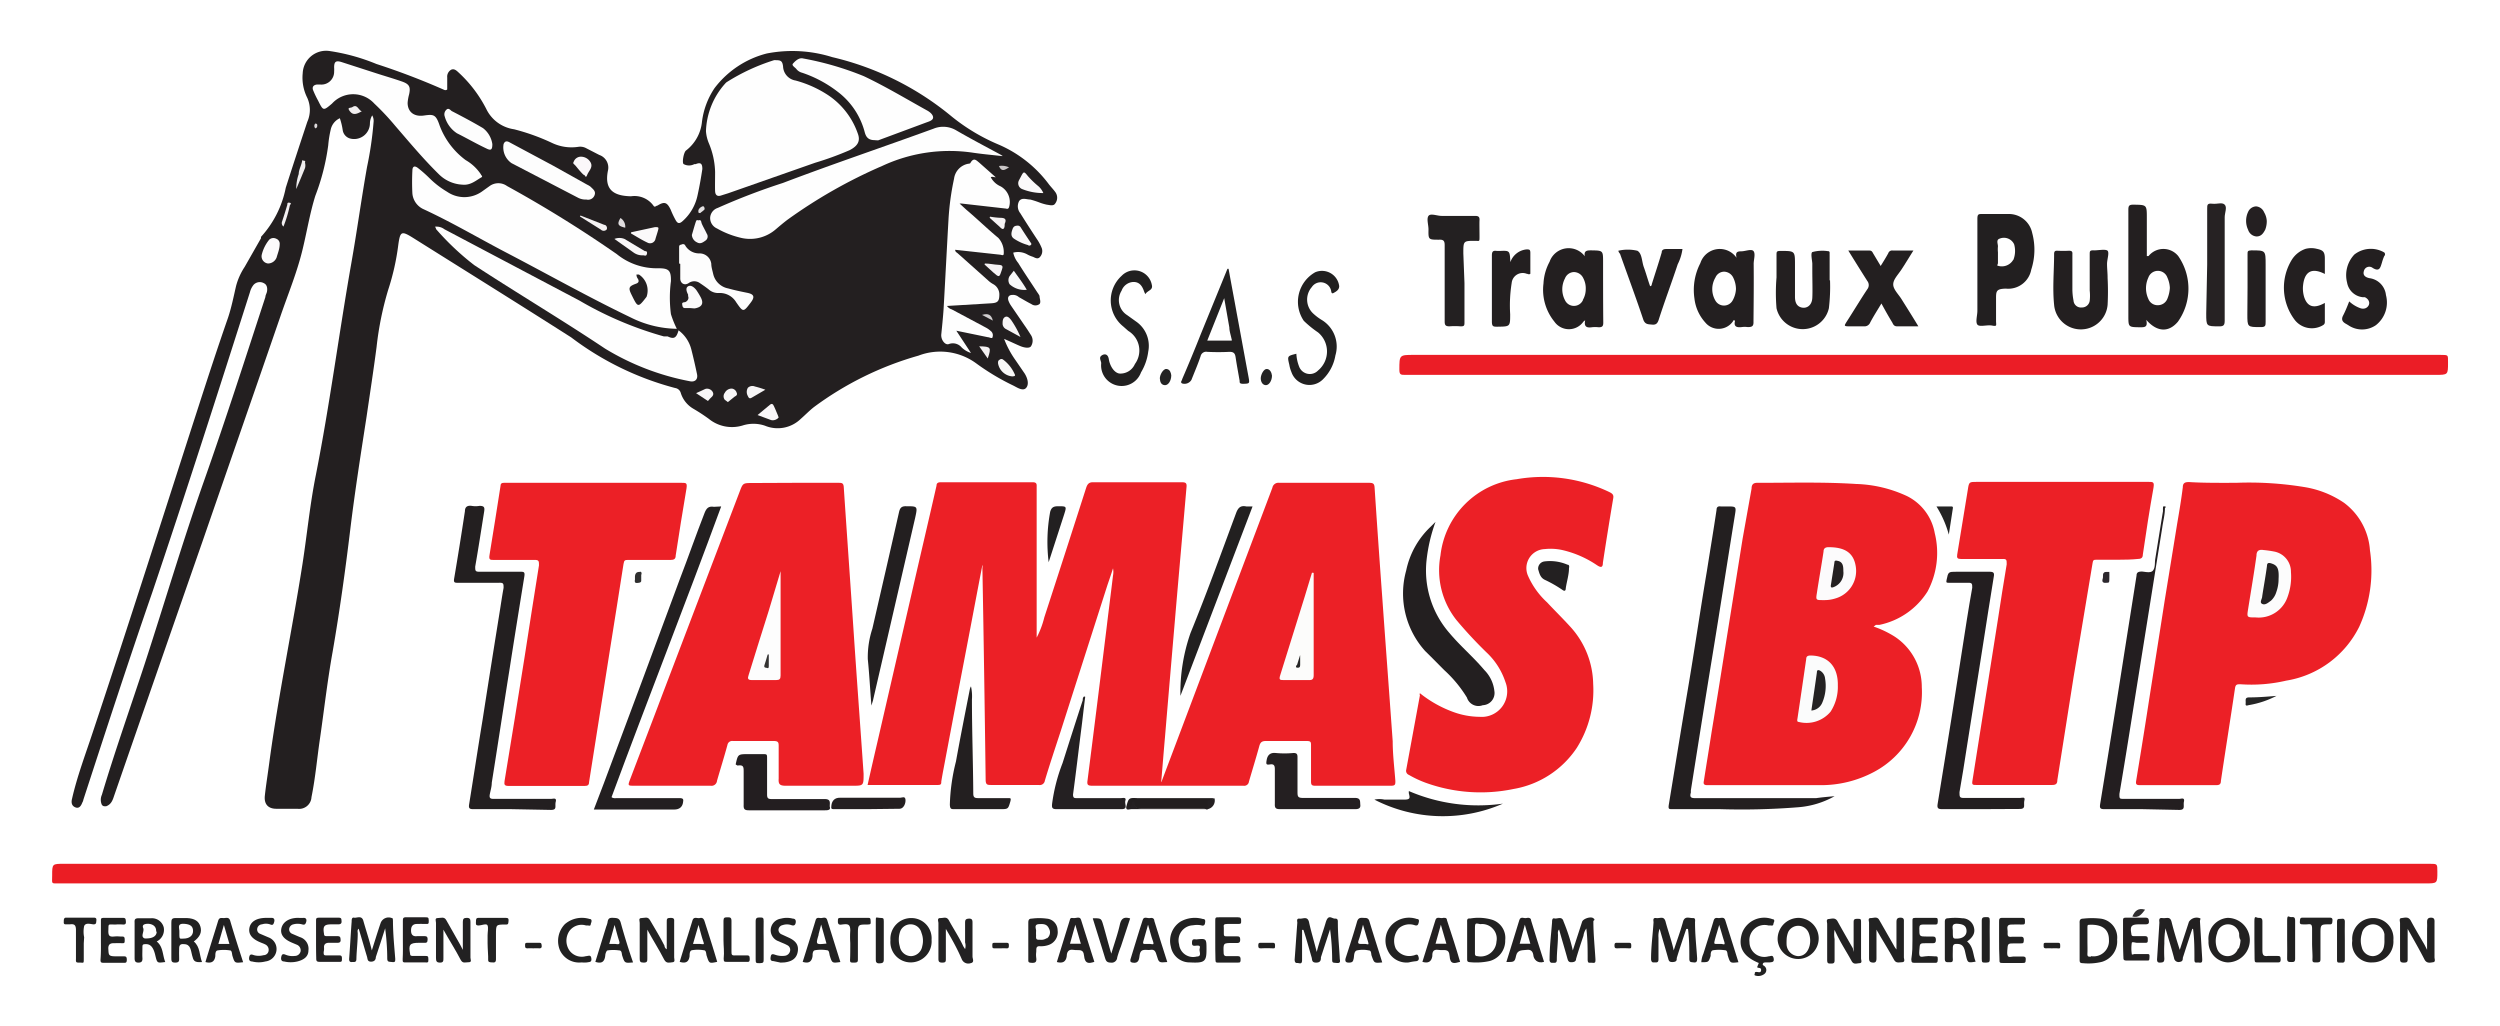 <svg id="Calque_1" data-name="Calque 1" xmlns="http://www.w3.org/2000/svg" viewBox="0 0 131.31 53.91"><defs><style>.cls-1{fill:#fff;}.cls-2{fill:#231f20;}.cls-3{fill:#ec2026;}.cls-4{fill:#eb1d24;}.cls-5{fill:#eb1d26;}.cls-6{fill:#231e20;}.cls-7{fill:#232021;}.cls-8{fill:#262223;}.cls-9{fill:#222020;}.cls-10{fill:#241f21;}.cls-11{fill:#242022;}.cls-12{fill:#212020;}.cls-13{fill:#212121;}.cls-14{fill:#222021;}.cls-15{fill:#222122;}.cls-16{fill:#222121;}.cls-17{fill:#222;}.cls-18{fill:#221e1f;}.cls-19{fill:#202020;}.cls-20{fill:#232323;}.cls-21{fill:#252525;}.cls-22{fill:#2f2f2f;}.cls-23{fill:#2c272d;}.cls-24{fill:#2f2d2e;}.cls-25{fill:#fefefe;}.cls-26{fill:#fdfdfd;}.cls-27{fill:#fcfbfc;}.cls-28{fill:#fbfafa;}.cls-29{fill:#fbf9fa;}.cls-30{fill:#fbf8fa;}.cls-31{fill:#faf9fa;}.cls-32{fill:#f9f7f8;}.cls-33{fill:#faf7f9;}.cls-34{fill:#f9f9f9;}.cls-35{fill:#f8f6f7;}.cls-36{fill:#f8f7f7;}.cls-37{fill:#f6f4f5;}.cls-38{fill:#f6f3f5;}.cls-39{fill:#f5f2f3;}.cls-40{fill:#f6f3f4;}.cls-41{fill:#f0eeef;}.cls-42{fill:#f3f0f2;}.cls-43{fill:#f1eeef;}.cls-44{fill:#e0dddf;}.cls-45{fill:#d2cfd0;}.cls-46{fill:#cac6c7;}.cls-47{fill:#e5e2e3;}.cls-48{fill:#dedadc;}.cls-49{fill:#fcfcfb;}.cls-50{fill:#fbfcfc;}.cls-51{fill:#fcfcfc;}.cls-52{fill:#221f20;}.cls-53{fill:#212021;}.cls-54{fill:#242122;}.cls-55{fill:#262626;}.cls-56{fill:#242223;}.cls-57{fill:#242021;}.cls-58{fill:#343332;}</style></defs><rect class="cls-1" width="131.31" height="53.91"/><path class="cls-2" d="M23.49,4.7c0-.2,0-.41,0-.63a.42.42,0,0,1,.21-.41c.17-.07.29.06.4.16a6.82,6.82,0,0,1,1.44,1.9A1.92,1.92,0,0,0,27,6.79a11.1,11.1,0,0,1,2,.72,2.38,2.38,0,0,0,1.39.2.66.66,0,0,1,.41.08l.68.35a.7.7,0,0,1,.45.83c-.21,1.06.38,1.32,1.21,1.34a1.23,1.23,0,0,1,1.18.49c.07.12.14,0,.21,0,.37-.23.51-.18.7.22a4.74,4.74,0,0,0,.24.51c.12.23.22.24.41.06a2.49,2.49,0,0,0,.76-1.34c.1-.45.18-.91.25-1.37,0-.28-.08-.37-.35-.26l-.07,0a.59.59,0,0,1-.56,0c-.1-.06,0-.64.13-.72a2.17,2.17,0,0,0,.83-1.5,4.06,4.06,0,0,1,.66-1.77,5,5,0,0,1,2.74-1.82A7,7,0,0,1,43.71,3,15.31,15.31,0,0,1,50,6.13a10.18,10.18,0,0,0,2.49,1.48,6.5,6.5,0,0,1,2.61,2.08c.11.14.23.26.33.4a.5.5,0,0,1,0,.59c-.09.16-.29.09-.45.07a2.64,2.64,0,0,1-.4-.12,4.26,4.26,0,0,0-.47-.15c-.19,0-.43-.12-.58.08a.58.58,0,0,0,.06.64c.28.45.57.9.86,1.34a2.42,2.42,0,0,1,.27.5.46.46,0,0,1-.09.45c-.11.14-.25.06-.37,0a1.48,1.48,0,0,1-.29-.12,1,1,0,0,0-.75-.1,1.23,1.23,0,0,0,.26.54c.32.52.65,1,1,1.54a1.22,1.22,0,0,1,.12.19c0,.15.09.32,0,.43a.36.36,0,0,1-.43,0c-.22-.11-.43-.24-.65-.36a.46.46,0,0,0-.34-.12c-.18,0-.28.11-.21.31a1.19,1.19,0,0,0,.13.25l.87,1.27.18.28a.54.54,0,0,1,0,.59c-.09.12-.35.07-.53,0s-.55-.25-.88-.39a5,5,0,0,0,.6,1.12l.48.7c.15.24.24.56.08.75s-.45,0-.66-.11a12.32,12.32,0,0,1-2-1.2,3.2,3.2,0,0,0-3-.38,17,17,0,0,0-5.5,2.71c-.24.19-.45.41-.68.61a1.74,1.74,0,0,1-1.88.36A1.87,1.87,0,0,0,39,22.35,1.93,1.93,0,0,1,37.23,22a9.42,9.42,0,0,0-.81-.53,1.46,1.46,0,0,1-.66-.82.36.36,0,0,0-.3-.27A15.63,15.63,0,0,1,30,17.72c-2.76-1.76-5.54-3.49-8.31-5.23-.61-.38-.67-.34-.77.37a12.6,12.6,0,0,1-.53,2.36,16.61,16.61,0,0,0-.61,3c-.16,1.23-.35,2.46-.53,3.69-.31,2-.61,3.91-.85,5.88-.26,2.16-.56,4.31-.93,6.45-.27,1.5-.44,3-.66,4.53-.15,1-.24,2.07-.45,3.1a.65.65,0,0,1-.74.61c-.37,0-.74,0-1.11,0s-.65-.19-.6-.68.17-1.24.25-1.86c.47-3.46,1.19-6.88,1.73-10.33.24-1.55.39-3.12.7-4.66.73-3.69,1.21-7.41,1.86-11.11.3-1.69.53-3.39.83-5.08a18.17,18.17,0,0,0,.34-2.33.58.58,0,0,0-.07-.37.85.85,0,0,0-.12.43.83.83,0,0,1-1.06.78A.54.54,0,0,1,18,6.83a3.5,3.5,0,0,0-.15-.62.85.85,0,0,0-.48.6,5.6,5.6,0,0,0-.13.82,11.68,11.68,0,0,1-.68,2.66c-.28.9-.43,1.82-.65,2.74-.29,1.24-.78,2.41-1.19,3.61-1.35,3.92-2.71,7.82-4.06,11.73Q8.32,35.08,6,41.78c-.08.24-.15.47-.43.57-.11,0-.16,0-.22-.08a.63.63,0,0,1,0-.52c.69-2.31,1.5-4.59,2.25-6.88,1.05-3.22,2-6.45,3.13-9.65s2.16-6.41,3.21-9.62c0-.09.06-.18.08-.27s.05-.35-.15-.45a.44.44,0,0,0-.55.08,1,1,0,0,0-.19.38C11.45,20.61,9.77,25.87,8,31.11,6.75,34.72,5.57,38.35,4.38,42a.44.44,0,0,1-.06.16c-.06.16-.16.32-.35.25s-.24-.23-.19-.44c.27-1.19.7-2.32,1.08-3.47C6.77,32.77,8.6,27,10.44,21.31c.5-1.55,1-3.08,1.54-4.63.18-.54.29-1.1.42-1.66a3.37,3.37,0,0,1,.45-1l.86-1.51a.25.25,0,0,1,0-.07,5.37,5.37,0,0,0,1.3-2.58c.37-1.16.75-2.31,1.13-3.46a1.54,1.54,0,0,0,0-1.26,2.35,2.35,0,0,1-.24-1.3,1.23,1.23,0,0,1,1.41-1.16,10.44,10.44,0,0,1,2.46.68,37.28,37.28,0,0,1,3.56,1.36A.15.15,0,0,0,23.49,4.7Z"/><path class="cls-3" d="M61,41.08l1.29-3.42L64,33.12l2.83-7.5a.32.32,0,0,1,.36-.26c1.58,0,3.16,0,4.73,0,.22,0,.27.06.28.27q.19,2.86.4,5.73c.18,2.53.37,5.06.55,7.58,0,.7.09,1.39.14,2.08,0,.17,0,.25-.22.25q-2,0-4,0c-.18,0-.21-.06-.21-.23,0-.63,0-1.25,0-1.88,0-.18,0-.24-.24-.24q-1.06,0-2.13,0c-.23,0-.3.09-.35.28-.17.62-.36,1.23-.54,1.85a.25.25,0,0,1-.29.22q-4,0-7.95,0c-.23,0-.27-.06-.24-.27q.51-4,1-8c.11-.93.23-1.85.34-2.77a1,1,0,0,0,0-.38c-.09.29-.19.58-.29.87l-2.46,7.69c-.28.86-.57,1.72-.83,2.59a.27.27,0,0,1-.32.23c-.83,0-1.66,0-2.48,0-.22,0-.31,0-.31-.29q-.07-5.55-.17-11.11a.34.34,0,0,0,0-.16c-.31,1.61-.61,3.21-.92,4.82s-.67,3.5-1,5.25c-.08.44-.17.87-.24,1.31,0,.11,0,.18-.17.18h-3.7c.17-.76.34-1.5.51-2.23l1.77-7.68c.44-1.93.9-3.87,1.34-5.81,0-.15.1-.18.23-.18,1.61,0,3.22,0,4.82,0,.24,0,.21.13.21.27,0,1.74,0,3.48,0,5.21,0,.89,0,1.78,0,2.68a4.7,4.7,0,0,0,.4-1.06q1.11-3.41,2.2-6.81c.07-.21.16-.3.39-.29q2.33,0,4.65,0c.21,0,.25.07.23.26-.2,2.33-.41,4.65-.61,7-.17,2-.35,4.08-.52,6.12-.07.79-.13,1.57-.2,2.36Z"/><path class="cls-3" d="M98.41,32.91a5.16,5.16,0,0,1,1.11.53,3.16,3.16,0,0,1,1.42,2.65,4.73,4.73,0,0,1-2.52,4.46,5.92,5.92,0,0,1-2.83.69c-2,0-4,0-5.92,0-.24,0-.19-.14-.17-.26.13-.84.27-1.68.4-2.53.27-1.63.53-3.27.79-4.91l.84-5.25L92,25.66c0-.21.09-.31.33-.3,1.72,0,3.44-.05,5.16.06a6.82,6.82,0,0,1,2.66.63A2.7,2.7,0,0,1,101.62,28a4.31,4.31,0,0,1-.38,3.07,3.93,3.93,0,0,1-2.52,1.75l-.19,0Z"/><path class="cls-4" d="M65.36,46.4H3.14c-.48,0-.4.05-.4-.41,0-.62,0-.62.62-.62H127.62c.4,0,.4,0,.4.41,0,.62,0,.62-.63.62Z"/><path class="cls-3" d="M41.66,25.36c.79,0,1.58,0,2.37,0,.19,0,.28,0,.29.26.17,2.54.35,5.07.52,7.61s.35,4.94.52,7.41c0,.63,0,.63-.59.63-1.17,0-2.34,0-3.51,0-.31,0-.38-.09-.36-.37,0-.56,0-1.12,0-1.68,0-.21,0-.3-.27-.3-.71,0-1.43,0-2.14,0a.25.25,0,0,0-.28.2c-.17.63-.37,1.26-.55,1.89a.29.29,0,0,1-.34.26h-4c-.34,0-.35,0-.23-.32.58-1.53,1.17-3.06,1.75-4.6l4-10.5c.18-.47.17-.48.67-.48Z"/><path class="cls-3" d="M117.44,25.36a17.86,17.86,0,0,1,3.58.22,5.18,5.18,0,0,1,2.1.83,3.4,3.4,0,0,1,1.36,2.5,7.14,7.14,0,0,1-.56,4,5.21,5.21,0,0,1-3.84,2.84,8.07,8.07,0,0,1-2.4.19c-.18,0-.26,0-.29.22-.24,1.62-.5,3.24-.74,4.86,0,.18-.09.22-.25.22-1.34,0-2.68,0-4,0-.19,0-.23-.05-.2-.23.19-1.16.38-2.32.56-3.48.31-2,.63-4,.94-6,.22-1.35.44-2.7.65-4,.11-.65.22-1.29.3-1.94,0-.24.14-.27.33-.27C115.79,25.37,116.62,25.36,117.44,25.36Z"/><path class="cls-3" d="M74.58,36.41a6.17,6.17,0,0,0,1.79,1,4.11,4.11,0,0,0,1.34.24,1.34,1.34,0,0,0,1.36-1.83,3.72,3.72,0,0,0-1-1.56,22.76,22.76,0,0,1-1.57-1.69,4.22,4.22,0,0,1-.84-3.4,4.53,4.53,0,0,1,4-4,8.05,8.05,0,0,1,4.88.68c.16.08.23.15.19.34-.19,1.13-.37,2.25-.54,3.37,0,.29-.14.24-.32.12a5.39,5.39,0,0,0-1.73-.77,2.84,2.84,0,0,0-1-.07,1,1,0,0,0-.88,1.41,4.18,4.18,0,0,0,1,1.39c.4.43.82.84,1.22,1.28a4.56,4.56,0,0,1,1.2,3,5.68,5.68,0,0,1-.86,3.36,5,5,0,0,1-3.32,2.16,8.49,8.49,0,0,1-4.6-.32A5.54,5.54,0,0,1,74,40.7a.23.23,0,0,1-.14-.27l.72-3.91S74.55,36.47,74.58,36.41Z"/><path class="cls-3" d="M31.22,25.36c1.53,0,3.06,0,4.59,0,.22,0,.29,0,.25.28q-.3,1.77-.57,3.54c0,.18-.09.23-.27.23H33c-.16,0-.22,0-.25.21-.23,1.52-.48,3-.72,4.55q-.55,3.45-1.09,6.91c0,.16-.08.2-.23.2q-2,0-4,0c-.2,0-.24-.06-.21-.25q.54-3.27,1.06-6.56c.25-1.59.49-3.19.75-4.78,0-.21,0-.29-.24-.28H25.94c-.19,0-.27,0-.23-.25.2-1.21.39-2.43.58-3.64,0-.19.16-.16.28-.16h4.65Z"/><path class="cls-3" d="M111.23,29.4c-.37,0-.74,0-1.11,0-.13,0-.19,0-.21.18l-1,6c-.28,1.8-.57,3.6-.85,5.39,0,.19-.07.26-.27.26-1.34,0-2.68,0-4,0-.16,0-.23,0-.19-.22.45-2.83.89-5.65,1.34-8.48.15-1,.3-1.93.46-2.89,0-.24,0-.29-.24-.28H103c-.18,0-.23-.05-.2-.23.19-1.14.37-2.28.56-3.42.06-.4.07-.4.48-.4,3,0,6,0,9,0,.25,0,.32,0,.27.31-.21,1.17-.39,2.34-.56,3.51,0,.18-.1.23-.28.23C112,29.39,111.6,29.4,111.23,29.4Z"/><path class="cls-5" d="M101,19.69H73.8c-.21,0-.3,0-.3-.27,0-.78,0-.78.77-.78h53.89c.48,0,.41,0,.42.41,0,.64,0,.64-.66.64Z"/><path class="cls-2" d="M96.36,41.82a4.62,4.62,0,0,1-1.91.58,37.36,37.36,0,0,1-4.1.1H87.84c-.18,0-.22,0-.19-.22.33-2,.65-4,1-6.06s.65-4.14,1-6.21c.17-1.08.35-2.15.51-3.23,0-.15.08-.2.22-.18h.32c.5,0,.5,0,.42.48-.4,2.48-.79,5-1.19,7.44s-.75,4.67-1.12,7c0,0,0,.07,0,.11-.07.24,0,.3.26.29,2.11,0,4.22,0,6.33,0C95.68,41.88,96,41.85,96.36,41.82Z"/><path class="cls-2" d="M26.85,42.5c-.67,0-1.33,0-2,0-.2,0-.24-.06-.21-.25.24-1.49.47-3,.71-4.46.29-1.87.59-3.75.89-5.62.07-.43.13-.86.21-1.29,0-.22,0-.28-.24-.27H24.05c-.15,0-.23,0-.2-.2.2-1.18.39-2.37.57-3.56,0-.22.12-.31.35-.28a1.19,1.19,0,0,0,.42,0c.26,0,.27.1.24.3-.16,1-.3,1.92-.47,2.89,0,.21,0,.27.21.27.72,0,1.43,0,2.14,0,.2,0,.27,0,.23.25-.26,1.61-.52,3.22-.77,4.83-.32,2-.62,4-.94,6,0,.2-.06.39-.1.59s0,.27.22.26c1,0,2,0,3,0,.1,0,.3-.08.24.15s.09.43-.25.43Z"/><path class="cls-6" d="M104,42.5c-.66,0-1.33,0-2,0-.21,0-.26-.06-.23-.26.25-1.49.48-3,.72-4.46.27-1.75.55-3.5.82-5.25.09-.56.18-1.11.28-1.66,0-.2,0-.27-.23-.26h-1c-.11,0-.15,0-.12-.14.09-.44.09-.44.54-.44s1.14,0,1.71,0c.23,0,.27.06.23.27-.2,1.24-.4,2.49-.59,3.73-.28,1.75-.55,3.5-.83,5.25-.12.78-.24,1.55-.38,2.33,0,.24,0,.31.25.3,1,0,2,0,2.94,0,.09,0,.28-.08.22.13s.1.45-.23.45Z"/><path class="cls-6" d="M112.53,42.5c-.66,0-1.32,0-2,0-.24,0-.25-.07-.22-.28q.6-3.67,1.18-7.36c.24-1.54.49-3.09.73-4.63,0-.16.09-.2.24-.21s.49.11.62-.05.09-.4.12-.6c.14-.85.27-1.69.41-2.53a1,1,0,0,1,0-.17c0-.05,0-.09.1-.07s0,.06,0,.11c0,.32-.09.64-.14,1-.42,2.61-.83,5.21-1.25,7.81-.33,2.06-.65,4.12-1,6.18,0,.25,0,.26.23.26q1.45,0,2.91,0c.1,0,.3-.09.25.14s.1.45-.27.44Z"/><path class="cls-2" d="M75.4,27.41a8.52,8.52,0,0,0-.47,2,5,5,0,0,0,1.21,3.85c.57.68,1.25,1.25,1.82,1.93a1.84,1.84,0,0,1,.53,1.1.64.64,0,0,1-.61.75.63.63,0,0,1-.83-.4,6.57,6.57,0,0,0-1.19-1.44c-.33-.33-.65-.66-1-1a4.51,4.51,0,0,1-1-4.24,4.38,4.38,0,0,1,1.29-2.3Z"/><path class="cls-2" d="M37.88,26.6C36,31.72,34,36.79,32.12,41.87c.1.08.21.05.31.05h3.25c.22,0,.23.06.19.26s-.18.34-.46.34c-1.39,0-2.79,0-4.22,0l.52-1.36c1.34-3.58,2.68-7.17,4-10.75.44-1.14.84-2.3,1.29-3.45.1-.26.21-.39.5-.34Z"/><path class="cls-2" d="M100.76,17.14c-.41,0-.77,0-1.12,0-.16,0-.2-.1-.25-.2-.19-.31-.37-.63-.57-1-.21.35-.41.66-.59,1a.32.32,0,0,1-.33.2c-.27,0-.53,0-.8,0s-.22-.05-.12-.22c.37-.57.72-1.16,1.1-1.73a.35.35,0,0,0,0-.43c-.33-.52-.63-1-1-1.6h1.11c.11,0,.15.06.19.14l.4.67c.15-.24.28-.45.4-.67a.21.21,0,0,1,.24-.14h1.08c-.23.36-.43.7-.63,1s-.43.52-.43.78.28.52.44.78C100.18,16.2,100.46,16.64,100.76,17.14Z"/><path class="cls-7" d="M76.92,14.87c0,.68,0,1.36,0,2.05,0,.17,0,.23-.22.22a3.62,3.62,0,0,0-.57,0c-.21,0-.25-.07-.25-.26,0-1.34,0-2.68,0-4,0-.24-.07-.3-.3-.29-.55,0-.56,0-.55-.54,0-.24-.11-.56,0-.71s.45,0,.69,0h1.76c.17,0,.24.05.23.22s0,.57,0,.86,0,.23-.22.23c-.63,0-.63,0-.63.66Z"/><path class="cls-2" d="M110.7,14.61a13.47,13.47,0,0,1,0,1.4,1.41,1.41,0,0,1-2.81,0c-.09-.89,0-1.78,0-2.67,0-.15.06-.18.19-.17a5.81,5.81,0,0,0,.59,0c.17,0,.19.06.18.2v1.88a3.31,3.31,0,0,0,.06.54.39.39,0,0,0,.43.36.41.41,0,0,0,.42-.35,2.47,2.47,0,0,0,0-.54V13.36c0-.15,0-.22.2-.21s.56-.07.71,0,0,.46,0,.71S110.7,14.32,110.7,14.61Z"/><path class="cls-2" d="M96.12,14.71a9.53,9.53,0,0,1-.06,1.48,1.41,1.41,0,0,1-2.75,0,9.75,9.75,0,0,1,0-1.62c0-.39,0-.78,0-1.17,0-.18,0-.22.22-.22.75,0,.75,0,.75.73,0,.56,0,1.12,0,1.68,0,.24.06.49.34.56s.55-.11.57-.5,0-.95,0-1.43c0-.12,0-.24,0-.37s-.1-.55,0-.61a2,2,0,0,1,.81-.05c.14,0,.09.11.1.19v1.36Z"/><path class="cls-2" d="M45.77,37.06c-.07-.87-.11-1.66-.19-2.44a4.82,4.82,0,0,1,.24-1.6c.46-2,.94-4.08,1.4-6.12.05-.22.13-.32.38-.31.6,0,.6,0,.47.6L45.85,36.8Z"/><path class="cls-2" d="M85,13.17h0a2.19,2.19,0,0,1,1,0c.25.14.23.56.34.86s.22.7.33,1c.09,0,.08-.08.1-.14.17-.54.35-1.08.51-1.63,0-.13.09-.18.23-.18.29,0,.57,0,.86,0a2.49,2.49,0,0,1-.25.8c-.33,1-.69,1.95-1,2.92-.06.18-.14.27-.34.25s-.36,0-.46-.24c-.39-1.17-.82-2.32-1.23-3.48A.36.36,0,0,1,85,13.17Z"/><path class="cls-2" d="M123.39,15.83a1.68,1.68,0,0,0,.59.36c.18.06.35,0,.43-.15s0-.34-.2-.43l-.11,0a.93.93,0,0,1-.82-.76,1.58,1.58,0,0,1,.38-1.48,1.4,1.4,0,0,1,1.57-.11.13.13,0,0,1,0,.19,2.3,2.3,0,0,0-.12.34c-.08.25-.12.51-.49.28a.29.29,0,0,0-.46.17c-.07.23.1.33.29.37a1,1,0,0,1,.87.89,1.51,1.51,0,0,1-.53,1.58,1.28,1.28,0,0,1-1.45,0l-.1-.06c-.19-.1-.29-.22-.17-.45S123.29,16.09,123.39,15.83Z"/><path class="cls-8" d="M115.93,13.9c0-1,0-2,0-2.93,0-.21,0-.3.27-.27s.51-.09.65.05,0,.43,0,.66c0,1.81,0,3.62,0,5.43,0,.23-.05.31-.3.3-.67,0-.67,0-.67-.68Z"/><path class="cls-9" d="M65.79,26.6,62,36.55a9.51,9.51,0,0,1,.53-3.3c.85-2.08,1.61-4.19,2.39-6.29.11-.3.24-.42.54-.36Z"/><path class="cls-2" d="M122.11,14.39c-.7-.36-1.09-.12-1.15.67a1.57,1.57,0,0,0,.06.53c.17.53.52.64,1.09.32v1c0,.13-.08.16-.17.21a1.14,1.14,0,0,1-1.39-.29,2.8,2.8,0,0,1-.16-3.21,1.38,1.38,0,0,1,.71-.55,1.19,1.19,0,0,1,.59,0c.34.07.42.17.42.52Z"/><path class="cls-2" d="M51,36.05a2.41,2.41,0,0,1,.05.69c0,1.64.06,3.28.07,4.93,0,.2.06.25.25.25.53,0,1,0,1.57,0,.15,0,.17,0,.13.17-.12.41-.11.41-.55.41H50.14c-.18,0-.24,0-.25-.24A10.19,10.19,0,0,1,50.21,40c.23-1.27.48-2.53.73-3.8A.54.54,0,0,1,51,36.05Z"/><path class="cls-6" d="M38.64,40.15s0,0,0,0c.12-.54.12-.54.67-.54.25,0,.5,0,.74,0s.24,0,.24.24c0,.63,0,1.25,0,1.88,0,.19.05.24.24.24.93,0,1.86,0,2.79,0,.38,0,.23.27.27.43s-.15.16-.26.16c-1.32,0-2.64,0-4,0-.23,0-.28-.07-.27-.29,0-.58,0-1.16,0-1.73,0-.25,0-.38-.32-.33A.57.57,0,0,1,38.64,40.15Z"/><path class="cls-10" d="M69.23,42.5c-.66,0-1.33,0-2,0-.23,0-.28-.07-.27-.28,0-.6,0-1.21,0-1.82,0-.19-.05-.28-.25-.25s-.22,0-.18-.23.16-.4.47-.37a4.92,4.92,0,0,0,.94,0c.17,0,.21.06.21.22,0,.6,0,1.2,0,1.79,0,.27,0,.36.33.35.89,0,1.78,0,2.68,0,.32,0,.27.18.29.37s-.12.22-.27.22Z"/><path class="cls-11" d="M57,36.6c-.08.6-.14,1.2-.22,1.8-.14,1.11-.27,2.22-.42,3.33,0,.2.08.19.21.19.77,0,1.54,0,2.31,0,.09,0,.29-.06.23.13s.17.46-.22.45c-1.13,0-2.27,0-3.4,0-.23,0-.25-.08-.23-.28a9.22,9.22,0,0,1,.55-2.14c.35-1.1.7-2.2,1.06-3.3,0-.07,0-.14.07-.2Z"/><path class="cls-12" d="M60.16,15.45a.85.85,0,0,1-.07-.15c-.09-.26-.23-.49-.55-.49a.69.69,0,0,0-.63.46.93.93,0,0,0,.29,1.28l.46.33a1.55,1.55,0,0,1,.65,1.59,2.78,2.78,0,0,1-.38,1.09,1.08,1.08,0,0,1-2.09-.48c0-.12-.13-.28,0-.39s.35-.14.4.18.26.7.55.75a.83.83,0,0,0,.82-.5,1.2,1.2,0,0,0-.35-1.74L59,17.15a1.75,1.75,0,0,1-.09-2.66.93.93,0,0,1,1.59.48C60.57,15.25,60.27,15.25,60.16,15.45Z"/><path class="cls-12" d="M68.09,18.58a2.1,2.1,0,0,0,.14.66.6.6,0,0,0,1,.22,1.3,1.3,0,0,0,0-2,5.41,5.41,0,0,1-.75-.61,1.78,1.78,0,0,1,.6-2.55.91.91,0,0,1,1.26.73c0,.2-.17.29-.3.36s-.11-.11-.14-.18a.56.56,0,0,0-1-.13A1,1,0,0,0,69,16.49a2.67,2.67,0,0,0,.43.32,1.63,1.63,0,0,1,.71,1.86,2.29,2.29,0,0,1-.64,1.24,1,1,0,0,1-1.67-.37,1.66,1.66,0,0,1-.11-.38C67.61,18.7,67.61,18.7,68.09,18.58Z"/><path class="cls-2" d="M79.33,13.77a1,1,0,0,1,.85-.67c.14,0,.2,0,.2.18,0,.37,0,.74,0,1.1-.08.06-.13,0-.19,0a.58.58,0,0,0-.79.48,7.49,7.49,0,0,0-.08,1.64c0,.66,0,.65-.67.66-.21,0-.29,0-.29-.27,0-1.16,0-2.32,0-3.47,0-.21.06-.27.26-.24h.17C79.3,13.16,79.3,13.16,79.33,13.77Z"/><path class="cls-9" d="M78.94,42.21A7.87,7.87,0,0,1,72.19,42a1.21,1.21,0,0,1,.53,0c.33,0,.66,0,1,0s.35-.06.28-.32a.45.45,0,0,1,0-.13A9.21,9.21,0,0,0,78.94,42.21Z"/><path class="cls-2" d="M118.05,15.1c0-.58,0-1.16,0-1.74,0-.16,0-.2.2-.21.75,0,.75,0,.75.74,0,1,0,2,0,3,0,.21,0,.3-.28.29-.68,0-.68,0-.68-.68Z"/><path class="cls-13" d="M82.61,49.92l.49-1.51c.06-.16.46-.29.59-.18s0,.1,0,.16c0,.66.07,1.32.11,2,0,.14,0,.2-.16.18s-.24.06-.25-.16c0-.54,0-1.08-.07-1.64a.82.82,0,0,0-.15.38c-.14.41-.27.81-.39,1.22,0,.13-.11.17-.25.17s-.17-.08-.2-.18c-.14-.51-.29-1-.44-1.54-.1.1-.05.23-.06.34,0,.41-.06.83-.06,1.25,0,.21-.13.15-.24.16s-.15-.09-.14-.19c0-.64.08-1.29.13-1.93,0-.09,0-.25.13-.21s.39-.14.47.15C82.32,48.88,82.49,49.38,82.61,49.92Z"/><path class="cls-13" d="M88.57,48.79c-.17.51-.34,1-.5,1.53,0,.11,0,.2-.21.21s-.21-.09-.25-.22c-.14-.5-.29-1-.44-1.53a1.13,1.13,0,0,0-.06.47c0,.38,0,.76,0,1.14,0,.21-.14.15-.25.16s-.14-.09-.14-.19c0-.64.09-1.27.13-1.91,0-.09-.06-.26.14-.23s.4-.13.49.18c.13.5.32,1,.43,1.52.17-.52.35-1,.49-1.51.09-.32.33-.18.51-.19s.11.17.12.26c0,.61.07,1.23.11,1.84,0,.13,0,.25-.17.23s-.24,0-.24-.2c0-.52,0-1-.07-1.56Z"/><path class="cls-14" d="M115.15,48.78c-.17.51-.33,1-.5,1.53,0,.08,0,.19-.15.21a.24.24,0,0,1-.31-.2c-.13-.51-.29-1-.45-1.56a4.47,4.47,0,0,0-.06.79,7.14,7.14,0,0,0,0,.8c0,.2-.08.2-.23.21s-.16-.1-.15-.22l.12-1.87c0-.11-.06-.28.16-.25s.4-.11.48.2c.12.49.28,1,.43,1.47l.48-1.47a.48.48,0,0,1,.58-.19c.06,0,0,.1,0,.15l.12,2c0,.13,0,.2-.16.18s-.25.06-.25-.16c0-.53,0-1.07-.07-1.6Z"/><path class="cls-13" d="M69.16,50c.15-.58.33-1.06.47-1.54s.32-.2.5-.21.13.17.14.27c0,.6.07,1.21.1,1.82,0,.1.08.26-.15.24s-.25,0-.25-.21a11.93,11.93,0,0,0-.11-1.56l-.48,1.47c0,.12,0,.28-.25.28s-.2-.16-.24-.28c-.14-.48-.28-1-.43-1.44h-.07c0,.27,0,.55,0,.82s0,.51,0,.77-.16.14-.26.15-.13-.08-.13-.18c.05-.64.09-1.28.14-1.93,0-.08-.06-.24.12-.22s.4-.14.49.16C68.85,48.88,69,49.37,69.16,50Z"/><path class="cls-13" d="M19.53,49.92c.16-.5.31-1,.47-1.46a.45.45,0,0,1,.58-.24c.07,0,.05.09.06.14,0,.68.07,1.35.12,2,0,.14,0,.19-.17.17s-.24,0-.25-.17a12.41,12.41,0,0,0-.11-1.6c-.16.5-.32,1-.49,1.51,0,.12-.06.24-.25.24s-.18-.13-.21-.25c-.15-.49-.29-1-.44-1.48-.09.07-.05.17-.05.25,0,.44-.06.89-.07,1.33,0,.21-.12.16-.24.17s-.15-.07-.14-.19c.05-.64.08-1.28.13-1.93,0-.09,0-.24.13-.21s.39-.14.48.15C19.23,48.88,19.4,49.38,19.53,49.92Z"/><path class="cls-15" d="M49.68,48.79v1.56c0,.15,0,.21-.19.21s-.2-.08-.2-.22c0-.62,0-1.24,0-1.85,0-.1-.09-.27.1-.27s.33-.09.45.12c.25.46.54.89.76,1.37l.09.14a.62.62,0,0,0,0-.35c0-.35,0-.7,0-1,0-.15,0-.24.2-.25s.19.12.19.26c0,.57,0,1.15,0,1.73,0,.12.12.31-.1.35a.37.37,0,0,1-.46-.2C50.28,49.83,50,49.33,49.68,48.79Z"/><path class="cls-16" d="M126.46,48.79c0,.55,0,1.05,0,1.55,0,.16,0,.22-.2.22s-.2-.08-.2-.23c0-.61,0-1.23,0-1.85,0-.09-.07-.25.08-.26s.35-.1.48.13c.23.43.48.85.73,1.28l.13.26V48.76a2.81,2.81,0,0,0,0-.29c0-.14,0-.27.21-.27s.18.16.18.29c0,.6,0,1.19,0,1.79,0,.09.07.24-.07.26s-.33.08-.45-.13C127.08,49.88,126.78,49.36,126.46,48.79Z"/><path class="cls-17" d="M34,48.83c0,.51,0,1,0,1.51,0,.14,0,.22-.19.22s-.21-.06-.21-.22c0-.62,0-1.25,0-1.87,0-.09-.08-.25.09-.25s.33-.1.45.11c.26.45.53.88.76,1.34,0,.07.05.16.12.19,0-.47,0-1,0-1.43,0-.17,0-.22.21-.22s.18.1.18.23v1.85c0,.08.07.24-.08.25s-.32.09-.44-.13C34.62,49.88,34.29,49.37,34,48.83Z"/><path class="cls-15" d="M97.36,50c0-.54,0-1,0-1.52,0-.15,0-.22.19-.22s.2,0,.2.21c0,.62,0,1.25,0,1.87,0,.09.08.24-.08.25s-.31.09-.42-.12c-.29-.53-.61-1-.89-1.63a1.34,1.34,0,0,0,0,.48v1.08c0,.13,0,.21-.17.21s-.22,0-.22-.2c0-.63,0-1.25,0-1.88,0-.09-.07-.25.08-.26s.35-.1.47.13c.26.47.53.94.8,1.41A1.6,1.6,0,0,0,97.36,50Z"/><path class="cls-15" d="M24.31,49.89c0-.49,0-1,0-1.47,0-.16.05-.21.21-.21s.19.07.19.21c0,.63,0,1.26,0,1.88,0,.09.09.24-.09.24s-.31.08-.42-.12c-.28-.54-.61-1.05-.91-1.59v1.5c0,.14,0,.23-.18.23s-.21-.08-.21-.24c0-.62,0-1.23,0-1.85,0-.09-.08-.25.09-.25s.34-.09.45.11l.73,1.29Z"/><path class="cls-17" d="M98.56,48.83c0,.49,0,1,0,1.48,0,.12,0,.26-.18.25s-.21-.09-.21-.24c0-.62,0-1.23,0-1.85,0-.09-.08-.25.09-.25s.34-.1.45.11l.75,1.31a1.14,1.14,0,0,0,.15.23c0-.47,0-.93,0-1.4,0-.15,0-.27.21-.27s.18.13.18.26c0,.6,0,1.21,0,1.82,0,.09.09.25-.1.26s-.32.06-.43-.15C99.18,49.86,98.86,49.36,98.56,48.83Z"/><path class="cls-10" d="M45.54,42.5h-1.7c-.17,0-.2,0-.17-.21s.15-.4.47-.39c1,0,2.1,0,3.15,0,.09,0,.25-.1.27.1s-.1.48-.31.48Z"/><path class="cls-13" d="M63.37,49.89c0,.62-.11.7-.87.66a1,1,0,0,1-1-.82A1.2,1.2,0,0,1,62,48.41a1.52,1.52,0,0,1,1.18-.14c.15,0,.13.12.11.23s-.1.14-.2.1a1.24,1.24,0,0,0-.43,0,.79.79,0,0,0-.73,1,.74.74,0,0,0,.93.64c.29,0,.11-.27.15-.41s0-.18-.18-.16-.23,0-.22-.19.13-.14.23-.14C63.37,49.29,63.37,49.29,63.37,49.89Z"/><path class="cls-18" d="M59.15,42.4c.13-.49.13-.5.58-.48,1.23,0,2.45,0,3.67,0h.31c0,.19-.23.29-.25.49s-.13.06-.2.06H59.87a.28.28,0,0,1-.31-.2C59.45,42.39,59.34,42.56,59.15,42.4Z"/><path class="cls-13" d="M92.29,50.8l.09-.22c-.83-.34-1.11-.84-.88-1.57a1.24,1.24,0,0,1,1.6-.73c.1,0,.11.09.07.17s0,.19-.15.16l-.13,0a.8.8,0,0,0-1,.87.78.78,0,0,0,1,.75c.12,0,.23-.1.27.11s-.1.19-.21.21l-.2,0c-.06,0-.14,0-.16.08s.06.08.09.12a.26.26,0,0,1,0,.4.52.52,0,0,1-.51.08.07.07,0,0,1,0-.09c0-.06,0-.09.09-.09s.23.07.24-.09S92.36,50.87,92.29,50.8Z"/><path class="cls-7" d="M111.51,49.38c0-.33,0-.66,0-1,0-.14,0-.18.17-.18h1c.16,0,.18.06.19.2s-.09.15-.2.15-.21,0-.31,0c-.42,0-.49.1-.41.51,0,.11.08.11.16.11h.54c.16,0,.16.07.16.19s0,.17-.16.16h-.4c-.1,0-.26-.07-.28,0a2,2,0,0,0,0,.59c0,.06.1,0,.15,0h.63c.13,0,.16,0,.15.16s0,.19-.14.18h-1.08c-.14,0-.15-.06-.15-.17C111.52,50.05,111.51,49.72,111.51,49.38Z"/><path class="cls-14" d="M16.6,49.38c0-.33,0-.66,0-1,0-.14,0-.18.18-.18h1c.17,0,.15.08.16.19s-.05.16-.17.16-.22,0-.34,0c-.41,0-.48.09-.41.51,0,.11.08.11.16.11h.54c.16,0,.16.07.17.19s-.05.16-.17.16-.3,0-.45,0-.27.07-.25.26A.7.7,0,0,1,17,50c0,.15,0,.19.18.18h.59c.13,0,.19,0,.19.16s0,.19-.17.18h-1c-.17,0-.18-.06-.18-.2C16.6,50,16.6,49.71,16.6,49.38Z"/><path class="cls-13" d="M105,49.36c0-.31,0-.62,0-.94,0-.14,0-.22.19-.21h1c.12,0,.17,0,.17.16s0,.2-.17.19-.32,0-.48,0-.31,0-.27.26-.09.43.27.38c.13,0,.26,0,.39,0s.2,0,.2.18-.06.17-.18.17h-.29c-.39,0-.37,0-.4.39s.09.33.32.3h.46c.11,0,.2,0,.19.15s0,.2-.19.19h-1c-.16,0-.2,0-.19-.19C105,50,105,49.69,105,49.36Z"/><path class="cls-14" d="M21.16,49.38v-1c0-.13,0-.21.18-.2h1c.13,0,.18,0,.18.17s0,.19-.18.18-.3,0-.45,0-.29.07-.3.3.06.38.34.34c.11,0,.23,0,.34,0s.19,0,.19.17-.06.19-.2.18H22c-.48,0-.55.1-.46.58,0,.11.08.11.16.11h.62c.14,0,.18,0,.18.17s0,.18-.18.17h-1c-.14,0-.18,0-.17-.17C21.17,50,21.16,49.71,21.16,49.38Z"/><path class="cls-13" d="M100.45,49.37c0-.33,0-.67,0-1,0-.12,0-.16.16-.16h1c.15,0,.17,0,.17.18s-.06.17-.18.17H101c-.15,0-.19.05-.19.2,0,.43,0,.43.41.43h.25c.13,0,.21,0,.21.18s-.09.17-.21.17h-.29c-.36,0-.34,0-.37.39s.07.33.31.3.33,0,.49,0,.17,0,.17.17-.06.18-.19.17h-1c-.15,0-.2,0-.2-.19C100.45,50,100.45,49.7,100.45,49.37Z"/><path class="cls-13" d="M63.83,49.37c0-.33,0-.65,0-1,0-.16,0-.2.2-.19h1c.15,0,.16.06.16.19s0,.16-.16.16-.38,0-.57,0-.2.05-.18.2V49c0,.14,0,.19.17.18h.48c.14,0,.21,0,.21.18s-.1.17-.22.17h-.17c-.5,0-.5,0-.48.51,0,.16.07.19.21.18H65c.15,0,.16.07.16.18s0,.17-.16.16H64c-.12,0-.16,0-.16-.16C63.83,50.05,63.83,49.71,63.83,49.37Z"/><path class="cls-13" d="M5.3,49.37c0-.33,0-.66,0-1,0-.12,0-.16.16-.16h1c.15,0,.14.08.15.18s0,.18-.15.17a2.67,2.67,0,0,0-.4,0c-.42,0-.35-.07-.37.35,0,.24.07.3.29.28s.26,0,.39,0,.18,0,.18.17,0,.19-.18.18-.24,0-.37,0-.33,0-.31.31,0,.38.4.38h.37c.14,0,.2,0,.2.18s-.07.16-.19.16h-1c-.14,0-.2,0-.19-.18C5.31,50,5.3,49.7,5.3,49.37Z"/><path class="cls-13" d="M57.4,48.23c.44,0,.44,0,.55.37s.27,1,.42,1.49c.16-.54.33-1,.45-1.53.07-.31.21-.42.54-.32l-.48,1.46a5.84,5.84,0,0,0-.2.59.29.29,0,0,1-.34.27c-.23,0-.26-.12-.31-.28-.2-.66-.41-1.32-.62-2C57.4,48.28,57.41,48.27,57.4,48.23Z"/><path class="cls-7" d="M80.79,29.9a.38.38,0,0,1,.32-.41,2.31,2.31,0,0,1,1.22.17c.1,0,.1.1.08.18,0,.35-.12.71-.17,1.06,0,.13-.06.17-.18.08a6.56,6.56,0,0,0-.93-.53C80.89,30.33,80.85,30.09,80.79,29.9Z"/><path class="cls-13" d="M14,48.21l.27,0c.12,0,.17.08.13.22s-.08.18-.22.12a.67.67,0,0,0-.42,0,.27.27,0,0,0-.25.23.24.24,0,0,0,.16.27l.42.18a.65.65,0,0,1,.43.7.66.66,0,0,1-.58.57,1.38,1.38,0,0,1-.7,0c-.16,0-.18-.13-.14-.27s.15-.09.24-.06a.94.94,0,0,0,.5,0c.14,0,.26-.1.27-.25a.31.31,0,0,0-.17-.31c-.09-.05-.19-.08-.28-.12-.43-.18-.62-.43-.56-.75S13.45,48.21,14,48.21Z"/><path class="cls-13" d="M15.69,48.21a1.7,1.7,0,0,0,.26,0c.13,0,.17.09.13.22s-.09.16-.22.12a.86.86,0,0,0-.45,0,.28.28,0,0,0-.22.23.25.25,0,0,0,.14.26l.42.18a.64.64,0,0,1,.45.7c0,.31-.22.49-.58.58a1.51,1.51,0,0,1-.7,0c-.15,0-.18-.12-.14-.27s.13-.12.23-.08a.94.94,0,0,0,.47.06.31.31,0,0,0,.31-.25.32.32,0,0,0-.2-.34l-.26-.11c-.43-.18-.62-.43-.55-.75S15.17,48.2,15.69,48.21Z"/><path class="cls-13" d="M41,50.56l-.38-.08c-.18,0-.16-.14-.13-.27s.14-.09.23-.06a1.1,1.1,0,0,0,.51.05.32.32,0,0,0,.27-.26.27.27,0,0,0-.16-.3c-.14-.08-.3-.13-.44-.2a.61.61,0,0,1-.42-.61.63.63,0,0,1,.54-.58,1.19,1.19,0,0,1,.62,0c.13,0,.18.09.15.23s-.12.15-.23.11a.7.7,0,0,0-.45,0,.27.27,0,0,0-.22.23.26.26,0,0,0,.15.25l.37.17c.4.18.55.4.49.75s-.3.51-.69.56Z"/><path class="cls-17" d="M74,50.55a1.08,1.08,0,0,1-1.12-.65,1.19,1.19,0,0,1,.22-1.32,1.27,1.27,0,0,1,1.32-.31c.13,0,.12.1.09.21s-.07.15-.19.12a.85.85,0,0,0-.85.16,1,1,0,0,0-.16,1.06.83.83,0,0,0,.91.37c.08,0,.21-.11.26,0s.1.29-.14.3A2.45,2.45,0,0,0,74,50.55Z"/><path class="cls-13" d="M30.54,50.55a1.11,1.11,0,0,1-1.13-.64,1.27,1.27,0,0,1,.26-1.37,1.37,1.37,0,0,1,1.3-.27c.11,0,.12.1.08.2s0,.18-.16.14l-.11,0a.79.79,0,0,0-.88.3.91.91,0,0,0,0,1,.8.8,0,0,0,.88.31c.12,0,.25-.1.28.12s-.12.18-.22.21A1.89,1.89,0,0,1,30.54,50.55Z"/><path class="cls-14" d="M55.08,29.53a8.73,8.73,0,0,1,.08-2.65c.07-.24.19-.29.42-.29.45,0,.45,0,.31.44Z"/><path class="cls-13" d="M4.4,49.55c0,.27,0,.53,0,.8s0,.21-.2.21-.22,0-.21-.2c0-.51,0-1,0-1.51,0-.27-.09-.33-.32-.3H3.45c-.12,0-.1-.09-.1-.16s0-.19.11-.19H4.94c.13,0,.13.08.12.17s0,.16-.11.18-.44-.13-.53.09a1.44,1.44,0,0,0,0,.59Z"/><path class="cls-13" d="M121.44,49.53c0-.24,0-.49,0-.74s-.06-.26-.25-.24a2.35,2.35,0,0,1-.26,0c-.13,0-.14-.06-.13-.16s0-.19.13-.19h1.45c.12,0,.14.07.13.16s0,.2-.14.19,0,0,0,0c-.49,0-.49,0-.49.53s0,.84,0,1.26c0,.15,0,.21-.2.21s-.23,0-.22-.2S121.44,49.81,121.44,49.53Z"/><path class="cls-13" d="M25.61,49.53v-.4c0-.18.05-.39,0-.52s-.31,0-.48,0S25,48.5,25,48.4s0-.19.13-.19h1.45c.13,0,.14.07.13.16s0,.19-.11.19,0,0-.06,0c-.49,0-.49,0-.49.54s0,.85,0,1.28c0,.17-.07.18-.2.17s-.22,0-.21-.16S25.61,49.82,25.61,49.53Z"/><path class="cls-13" d="M44.66,49.53a4.68,4.68,0,0,1,0-.65c0-.29-.08-.36-.35-.33-.11,0-.32.1-.3-.18,0-.12,0-.16.16-.16h1.4c.13,0,.15,0,.16.17s0,.17-.18.18c-.49,0-.49,0-.49.54s0,.83,0,1.25c0,.16,0,.21-.2.21s-.22,0-.21-.2S44.66,49.81,44.66,49.53Z"/><path class="cls-10" d="M119.06,11.61a1.25,1.25,0,0,1-.08.45c-.1.19-.21.36-.46.36a.5.5,0,0,1-.44-.35,1.1,1.1,0,0,1,0-.94.48.48,0,0,1,.42-.29.5.5,0,0,1,.42.31A1,1,0,0,1,119.06,11.61Z"/><path class="cls-19" d="M118.41,49.38c0-.34,0-.67,0-1s.09-.17.21-.17.21,0,.21.18c0,.51,0,1,0,1.54,0,.25.07.31.3.28h.46c.14,0,.2,0,.2.18s-.08.16-.2.16h-1c-.14,0-.17,0-.17-.18C118.42,50,118.41,49.71,118.41,49.38Z"/><path class="cls-19" d="M38,49.36c0-.33,0-.65,0-1,0-.16.06-.18.2-.18s.22,0,.22.19c0,.53,0,1.06,0,1.59,0,.18,0,.24.22.22h.54c.15,0,.2,0,.2.19s-.09.15-.2.15h-1c-.13,0-.17,0-.17-.17C38.05,50,38,49.7,38,49.36Z"/><path class="cls-19" d="M120.13,49.36c0-.32,0-.64,0-1s.09-.18.22-.19.2,0,.2.19q0,1,0,2c0,.18-.09.17-.21.17s-.21,0-.21-.17C120.14,50,120.13,49.7,120.13,49.36Z"/><path class="cls-19" d="M46,49.35c0-.31,0-.62,0-.93s0-.22.2-.21.22,0,.22.19c0,.65,0,1.31,0,2,0,.17-.07.19-.22.2s-.21-.06-.2-.21C46,50,46,49.68,46,49.35Z"/><path class="cls-13" d="M40.11,49.38c0,.32,0,.65,0,1,0,.15,0,.21-.2.21s-.22,0-.22-.2c0-.65,0-1.3,0-2,0-.18.07-.2.22-.2s.21,0,.2.21C40.1,48.74,40.11,49.06,40.11,49.38Z"/><path class="cls-13" d="M104.51,49.41c0,.31,0,.62,0,.94,0,.15,0,.21-.2.21s-.22,0-.22-.2c0-.65,0-1.3,0-2,0-.17.07-.19.22-.19s.21,0,.2.21C104.5,48.75,104.51,49.08,104.51,49.41Z"/><path class="cls-13" d="M123.16,49.4c0,.33,0,.66,0,1,0,.16-.07.17-.19.16s-.23.05-.22-.15c0-.68,0-1.36,0-2,0-.2.13-.13.23-.15s.19,0,.18.17C123.15,48.72,123.16,49.06,123.16,49.4Z"/><path class="cls-20" d="M102.36,28.08a5.52,5.52,0,0,0-.65-1.48h.75c.08,0,.13,0,.11.11Z"/><path class="cls-11" d="M59.15,42.4c.19,0,.3,0,.3-.22,0,0,0-.08.06-.08a.06.06,0,0,1,.08.06c0,.32.25.3.48.3h3.07c.19,0,.32,0,.29-.26s.23-.13.28-.27h.08a.46.46,0,0,1-.36.57h-4C59.3,42.5,59.16,42.59,59.15,42.4Z"/><path class="cls-21" d="M119.57,36.55a4.86,4.86,0,0,1-1.42.48c-.06,0-.22.1-.2-.07s-.07-.33.19-.33C118.62,36.63,119.1,36.59,119.57,36.55Z"/><path class="cls-20" d="M61.52,19.71c0,.29-.16.54-.35.52s-.24-.18-.25-.35.17-.52.35-.5S61.5,19.57,61.52,19.71Z"/><path class="cls-20" d="M66.81,19.73c0,.27-.16.51-.33.5s-.26-.18-.26-.36.15-.5.32-.49S66.79,19.57,66.81,19.73Z"/><path class="cls-19" d="M28,49.81a2.81,2.81,0,0,0-.29,0c-.12,0-.13-.05-.13-.15s0-.14.12-.14h.63c.11,0,.11.06.12.14s0,.16-.14.15S28.06,49.81,28,49.81Z"/><path class="cls-13" d="M52.56,49.81c-.11,0-.21,0-.31,0s-.13,0-.13-.13,0-.16.11-.16h.65c.12,0,.11.08.11.15s0,.15-.12.14S52.66,49.81,52.56,49.81Z"/><path class="cls-13" d="M66.53,49.52h.29c.1,0,.15,0,.15.14s0,.16-.14.15a5.42,5.42,0,0,0-.57,0c-.12,0-.17,0-.17-.15s.06-.14.16-.14Z"/><path class="cls-13" d="M85.24,49.52h.29c.1,0,.15,0,.15.14s0,.16-.14.15a5.42,5.42,0,0,0-.57,0c-.12,0-.17,0-.17-.15s.06-.14.16-.14Z"/><path class="cls-13" d="M107.75,49.81a2.62,2.62,0,0,0-.28,0c-.13,0-.13-.06-.13-.16s0-.13.13-.13h.59c.11,0,.15,0,.15.15s0,.15-.15.14S107.85,49.81,107.75,49.81Z"/><path class="cls-22" d="M33.68,30.2c0,.11,0,.21,0,.31s-.15.11-.25.11-.1-.11-.08-.17-.08-.42.24-.41C33.67,30,33.73,30.08,33.68,30.2Z"/><path class="cls-23" d="M110.44,30.4c.06-.09-.09-.39.25-.36,0,0,.09,0,.1,0s0,.29,0,.44-.06.12-.15.13S110.37,30.63,110.44,30.4Z"/><path class="cls-24" d="M112,48.14c.13-.3.31-.47.67-.36C112.49,48,112.36,48.23,112,48.14Z"/><path class="cls-25" d="M35.55,17.27a5.56,5.56,0,0,1-2.43-.6c-2.23-1.07-4.39-2.29-6.58-3.43-1.43-.75-2.82-1.57-4.29-2.25a1,1,0,0,1-.59-.83,11.73,11.73,0,0,1,0-1.19c0-.23.11-.29.3-.14a7,7,0,0,1,.58.51,4.74,4.74,0,0,0,.94.73,1.6,1.6,0,0,0,1.82,0l.42-.3a.78.78,0,0,1,.91,0,64.49,64.49,0,0,1,5.77,3.58,3.32,3.32,0,0,0,2.17.74c.56,0,.68.11.67.68a6.67,6.67,0,0,0,0,1.73A5.09,5.09,0,0,0,35.55,17.27Z"/><path class="cls-25" d="M37.08,6.89a3.94,3.94,0,0,1,1-2.49.6.6,0,0,1,.08-.08,10.52,10.52,0,0,1,2.5-1.16c.32,0,.43,0,.47.33a.78.78,0,0,0,.66.74A5.92,5.92,0,0,1,43.5,5a4,4,0,0,1,1.55,2c.16.41,0,.67-.43.89a16.28,16.28,0,0,1-1.81.66l-4.56,1.6-.35.11c-.21.08-.33,0-.34-.22s0-.66,0-1a4.15,4.15,0,0,0-.33-1.52A2,2,0,0,1,37.08,6.89Z"/><path class="cls-25" d="M52.64,8.2c-.51-.06-1-.1-1.54-.18a8.35,8.35,0,0,0-4.75.69,26.44,26.44,0,0,0-5,2.84c-.21.16-.41.33-.61.5a2.06,2.06,0,0,1-1.87.43A4.63,4.63,0,0,1,37.66,12a.6.6,0,0,1-.36-.57.58.58,0,0,1,.4-.51,34.43,34.43,0,0,1,3.42-1.31c2.63-1,5.28-1.89,7.91-2.85a1.34,1.34,0,0,1,1.2.09c.76.44,1.54.85,2.32,1.27l.11.07Z"/><path class="cls-25" d="M35.64,17.35a1.8,1.8,0,0,1,.67,1c.11.43.21.87.3,1.3.06.28-.11.44-.4.37a13.33,13.33,0,0,1-4.43-1.71c-2.26-1.51-4.6-2.9-6.88-4.39a14.14,14.14,0,0,1-2-1.89s0-.07-.06-.12a.67.67,0,0,1,.5.13l7.1,3.75a18.8,18.8,0,0,0,4.43,1.88l.2,0C35.4,17.83,35.53,17.75,35.64,17.35Z"/><path class="cls-25" d="M52.3,9.31c-.11,0-.18-.05-.26,0a1.06,1.06,0,0,0,.52.48A.94.94,0,0,1,53,10.88c-.05.14-.14.07-.21.07l-2.29-.26-.1,0,.36.33c.57.48,1.1,1,1.68,1.48a1.11,1.11,0,0,1,.28.82c0,.13-.11.07-.17.06l-2.38-.26c0,.12.09.14.15.2l1.57,1.4a1.35,1.35,0,0,0,.27.2.62.62,0,0,1,.33.53c0,.36-.07.46-.43.48l-2.32.14a.47.47,0,0,0,.25.18l1.78.95a1.2,1.2,0,0,1,.26.18.28.28,0,0,1,.1.33c0,.1-.17,0-.25,0l-1.65-.34L51,18.54a1.27,1.27,0,0,1-.49-.29.6.6,0,0,0-.67-.18c-.19.08-.43-.22-.4-.51s.09-.87.12-1.31c.09-1.58.17-3.16.26-4.74a13.85,13.85,0,0,1,.29-2.12.92.92,0,0,1,.75-.79s.11,0,.12-.06c.17-.28.3-.12.45,0Z"/><path class="cls-25" d="M24.3,9.7a1.88,1.88,0,0,1-1.22-.52c-.83-.81-1.57-1.7-2.33-2.58a13.24,13.24,0,0,0-1.09-1.16,1.5,1.5,0,0,0-2.22,0c-.46.39-.46.39-.73-.15a5,5,0,0,1-.25-.52c-.09-.19,0-.31.19-.33h.17a.67.67,0,0,0,.73-.68,1.62,1.62,0,0,0,0-.22c0-.31.1-.37.39-.28l1.95.63c.41.13.82.25,1.22.39s.46.29.38.67a2.36,2.36,0,0,0-.08.45c0,.47.33.74.84.67s.64-.08.84.52a4,4,0,0,0,1.37,1.82,2.39,2.39,0,0,1,.8.75c0,.05.14.1,0,.17C25,9.48,24.71,9.74,24.3,9.7Z"/><path class="cls-25" d="M45.93,7.36c-.36,0-.46-.21-.52-.45A3.89,3.89,0,0,0,44,4.82a6.34,6.34,0,0,0-1.87-1,.55.55,0,0,1-.29-.18c-.07-.1-.28-.2-.19-.3s.3-.33.53-.27A16,16,0,0,1,45.37,4c1.14.54,2.22,1.19,3.32,1.8.15.08.32.22.32.37s-.21.21-.35.26l-2.53.94A1.36,1.36,0,0,1,45.93,7.36Z"/><path class="cls-26" d="M30.8,10.48a.85.85,0,0,1-.45-.1L26.87,8.57a1,1,0,0,1-.42-1c.07-.18.19-.17.34-.08L29.05,8.7l1.79,1a1,1,0,0,1,.17.1c.13.13.3.24.22.45A.36.36,0,0,1,30.8,10.48Z"/><path class="cls-26" d="M35.67,13.84c0-.28,0-.55,0-.83,0-.11,0-.14.14-.17a.13.13,0,0,1,.19.07.85.85,0,0,0,.74.4.62.62,0,0,1,.62.55c0,.17.06.35.1.53a1,1,0,0,0,.79.76c.32.09.65.16,1,.23s.41.21.19.5c-.4.53-.4.53-.77,0a1,1,0,0,0-.91-.49.75.75,0,0,1-.54-.19c-.15-.12-.31-.23-.46-.33a.5.5,0,0,0-.59,0c-.23.15-.44,0-.44-.24s0-.52,0-.77Z"/><path class="cls-26" d="M25.86,7.57c0,.3-.07.35-.31.23C25,7.54,24.52,7.26,24,7a1.54,1.54,0,0,1-.64-.88.33.33,0,0,1,.09-.36c.1-.1.19,0,.27.07.56.29,1.11.58,1.65.9A1.29,1.29,0,0,1,25.86,7.57Z"/><path class="cls-27" d="M14.08,13.84a.38.38,0,0,1-.33-.47,2,2,0,0,1,.39-.78.32.32,0,0,1,.37-.05.28.28,0,0,1,.18.3c0,.23-.1.46-.16.68A.49.49,0,0,1,14.08,13.84Z"/><path class="cls-28" d="M36.23,16.18l-.26,0c-.12,0-.13-.12-.14-.21s.09-.09.15-.1.24-.14.16-.32a.3.3,0,0,0,0-.08c-.07-.14-.15-.34,0-.43s.32.05.43.19a3.87,3.87,0,0,1,.21.34q.31.53-.3.63Z"/><path class="cls-29" d="M33.15,12.2l1.25-.27c.19,0,.21,0,.16.18s-.09.29-.13.43a.29.29,0,0,1-.43.2c-.3-.14-.58-.32-.86-.48Z"/><path class="cls-29" d="M54.8,10.14a2.9,2.9,0,0,1-1.09-.2.33.33,0,0,1-.19-.47l.09-.17c.16-.31.17-.31.38-.05a4.59,4.59,0,0,0,.55.53A1,1,0,0,1,54.8,10.14Z"/><path class="cls-30" d="M36.34,12.34c.06-.2.12-.42.19-.64s.09-.11.17-.13.12,0,.14.11.19.39.28.59a.26.26,0,0,1-.07.37c-.14.1-.27.19-.44.09A.46.46,0,0,1,36.34,12.34Z"/><path class="cls-30" d="M30.5,8.23a.58.58,0,0,1,.53.32c.12.25-.11.43-.19.64s-.11,0-.16,0-.29-.29-.42-.45-.19-.13-.12-.26A.4.4,0,0,1,30.5,8.23Z"/><path class="cls-31" d="M53.45,11.85a.18.18,0,0,1,.16.09c.17.27.35.54.53.81,0,0,.07.07,0,.12a.11.11,0,0,1-.15,0,2.49,2.49,0,0,1-.74-.34c-.18-.13-.13-.32-.07-.49S53.33,11.86,53.45,11.85Z"/><path class="cls-32" d="M32.27,12.55a.71.71,0,0,1,.53,0l1.07.64c.05,0,.14,0,.11.14s-.11.09-.19.08a.79.79,0,0,1-.49-.13Z"/><path class="cls-33" d="M39.79,21.8l.65-.54c.08-.07.13-.05.17,0s.17.37.25.56,0,.1,0,.14-.22.16-.37.1Z"/><path class="cls-34" d="M53.25,14.22c.24.34.48.65.68,1a1.13,1.13,0,0,1-.9-.29.4.4,0,0,1,0-.43Z"/><path class="cls-35" d="M53.6,17.7l-.75-.41a.33.33,0,0,1-.19-.27c0-.14,0-.3.13-.37s.24.06.32.16A4.87,4.87,0,0,1,53.6,17.7Z"/><path class="cls-36" d="M52.42,19.08c0-.09,0-.14.09-.19a.14.14,0,0,1,.18,0,1.91,1.91,0,0,1,.6.75c.06.11,0,.12-.12.13A.83.83,0,0,1,52.42,19.08Z"/><path class="cls-37" d="M40.2,20.47l-.72.42c-.12.07-.16,0-.2-.09a.43.43,0,0,1,0-.43.34.34,0,0,1,.37-.07A5,5,0,0,1,40.2,20.47Z"/><path class="cls-38" d="M51.73,13.84c.24,0,.48.06.72.07s.23.1.17.27c-.13.4-.13.41-.45.13l-.46-.42Z"/><path class="cls-35" d="M38.23,21.12,38.07,21a.3.3,0,0,1,0-.37.41.41,0,0,1,.37-.22.3.3,0,0,1,.25.21c.05.11,0,.16-.1.21Z"/><path class="cls-35" d="M36.56,20.65c.19-.09.33-.14.46-.21s.36,0,.43.18-.13.26-.21.38-.11,0-.15,0Z"/><path class="cls-39" d="M30.49,11.32l1.25.49c.11,0,.18.16.12.25a.21.21,0,0,1-.3,0l-1.1-.69Z"/><path class="cls-40" d="M52,11.38a4.52,4.52,0,0,0,.53.06c.24,0,.36.06.24.32,0,.09,0,.22-.07.26s-.17-.09-.24-.15-.32-.29-.48-.43Z"/><path class="cls-41" d="M15.56,9.93a2.34,2.34,0,0,1,.13-.79c0-.2.11-.4.16-.6s0-.11.11-.1.06.07.06.11a.53.53,0,0,1,0,.28C15.87,9.2,15.72,9.56,15.56,9.93Z"/><path class="cls-42" d="M14.89,11.9a.23.23,0,0,1-.08-.25c.1-.29.19-.59.28-.89,0-.07,0-.14.13-.11s0,.1,0,.16A6.94,6.94,0,0,1,14.89,11.9Z"/><path class="cls-39" d="M51.88,18.83l-.45-.64C52.05,18.2,52.08,18.24,51.88,18.83Z"/><path class="cls-43" d="M19,5.85c-.26.14-.45.22-.62,0s0-.17.1-.21C18.77,5.43,18.81,5.77,19,5.85Z"/><path class="cls-44" d="M32.59,11.45a.54.54,0,0,1,.25.51C32.45,11.87,32.4,11.77,32.59,11.45Z"/><path class="cls-45" d="M52.15,16.84l-.57-.3C51.91,16.44,52.07,16.53,52.15,16.84Z"/><path class="cls-46" d="M53,8.79c-.18.1-.38.29-.53-.07A.89.89,0,0,1,53,8.79Z"/><path class="cls-47" d="M36.78,11.19c-.09,0-.1,0-.1-.11s.11-.2.21-.24.12.09.12.14S36.85,11.12,36.78,11.19Z"/><path class="cls-48" d="M16.56,6.74a.18.18,0,0,1,0-.25s.09,0,.1.06S16.67,6.72,16.56,6.74Z"/><path class="cls-49" d="M69,30.09v3.24c0,.71,0,1.42,0,2.13,0,.2-.06.27-.26.26H67.44c-.2,0-.28,0-.2-.25.3-.94.58-1.88.88-2.82s.53-1.71.79-2.57Z"/><path class="cls-50" d="M96.53,36a2.4,2.4,0,0,1-.38,1.38,1.65,1.65,0,0,1-1.67.54c-.11,0-.08-.12-.07-.18.15-1,.31-2.09.46-3.13,0-.14.09-.18.23-.18C96,34.44,96.55,35,96.53,36Z"/><path class="cls-27" d="M95.85,31.52h-.09c-.38,0-.39,0-.33-.37.11-.73.24-1.45.35-2.18,0-.16.09-.23.26-.23.8,0,1.31.25,1.43,1a1.5,1.5,0,0,1-1.06,1.69A1.87,1.87,0,0,1,95.85,31.52Z"/><path class="cls-26" d="M41,30V33.8c0,.56,0,1.12,0,1.68,0,.19-.06.24-.24.24H39.49c-.22,0-.23-.09-.17-.26.35-1.13.7-2.26,1.06-3.39Z"/><path class="cls-51" d="M118.48,32.43c-.47,0-.47,0-.4-.44.15-.94.31-1.88.44-2.81,0-.25.13-.33.37-.29a5.39,5.39,0,0,1,.56.08,1.08,1.08,0,0,1,.88,1.08,3.09,3.09,0,0,1-.18,1.31A1.6,1.6,0,0,1,118.48,32.43Z"/><path class="cls-2" d="M114.41,13.45a1,1,0,0,0-1.56,0l-.09,0v-2c0-.7,0-.69-.71-.7-.22,0-.26.06-.26.27,0,1.85,0,3.7,0,5.55,0,.62,0,.61.61.62.25,0,.42,0,.33-.39.57.65,1.18.67,1.66.1A3,3,0,0,0,114.41,13.45Zm-.57,2.24a.53.53,0,0,1-.48.34.52.52,0,0,1-.52-.33,1.33,1.33,0,0,1,0-1.12.53.53,0,0,1,1,0,1.47,1.47,0,0,1,.13.54A1.75,1.75,0,0,1,113.84,15.69Z"/><path class="cls-52" d="M106.74,12.24a1.25,1.25,0,0,0-1.24-1c-.46,0-.91,0-1.37,0-.21,0-.27,0-.27.26,0,.88,0,1.77,0,2.65,0,.72,0,1.44,0,2.17,0,.25-.11.59,0,.73s.51,0,.77.05.22,0,.21-.21c0-.39,0-.79,0-1.19s0-.53.52-.54a1.23,1.23,0,0,0,1.33-1A3.38,3.38,0,0,0,106.74,12.24Zm-1,1.41a.69.69,0,0,1-.8.31c-.07,0,0-.09,0-.14v-.57a1.6,1.6,0,0,1,0-.31c0-.14-.11-.35.1-.41a.59.59,0,0,1,.75.3A1.28,1.28,0,0,1,105.75,13.65Z"/><path class="cls-2" d="M92.11,13.86c0-.22.1-.51,0-.66s-.43,0-.65,0-.32.05-.25.34a1.07,1.07,0,0,0-1.9.28A3.07,3.07,0,0,0,89,15.69a2.25,2.25,0,0,0,.57,1.25.91.91,0,0,0,1.47-.09s0-.07.09,0c-.08.31.09.36.35.33a1.14,1.14,0,0,1,.32,0c.23,0,.31-.05.3-.29C92.11,15.85,92.12,14.86,92.11,13.86ZM91,15.79a.52.52,0,0,1-.9,0,1.19,1.19,0,0,1,0-1.21.5.5,0,0,1,.47-.31.55.55,0,0,1,.47.32,1.38,1.38,0,0,1,.14.59A1.35,1.35,0,0,1,91,15.79Z"/><path class="cls-2" d="M84.2,13.77c0-.61,0-.61-.61-.62-.21,0-.41,0-.35.31a1.06,1.06,0,0,0-1.85.29,2.67,2.67,0,0,0-.32,1.14,2.65,2.65,0,0,0,.57,2,.93.93,0,0,0,1.53,0s0,0,.09-.07c-.07.32.06.41.34.37a1.53,1.53,0,0,1,.37,0c.19,0,.24-.06.24-.24C84.2,15.86,84.2,14.81,84.2,13.77Zm-1.06,2a.52.52,0,0,1-.94,0,1.23,1.23,0,0,1,0-1.15.52.52,0,0,1,.46-.33.55.55,0,0,1,.5.32,1.15,1.15,0,0,1,.13.58A1.13,1.13,0,0,1,83.14,15.75Z"/><path class="cls-9" d="M65.58,19.81c-.21-1.12-.41-2.23-.62-3.35-.14-.78-.29-1.56-.43-2.34h-.06L63.09,17.5c-.32.81-.65,1.61-1,2.42,0,.07-.12.15,0,.22a.42.42,0,0,0,.49-.19c.16-.41.34-.82.48-1.24a.3.3,0,0,1,.35-.23,11.42,11.42,0,0,0,1.17,0c.23,0,.29.09.32.29.06.41.14.82.21,1.23,0,.11,0,.15.17.16C65.64,20.15,65.64,20.15,65.58,19.81Zm-1-1.92H63.41l.89-2.23,0,0,.27,1.54c0,.17.06.35.1.53S64.74,17.89,64.58,17.89Z"/><path class="cls-13" d="M110.33,48.25a4,4,0,0,0-.91,0c-.16,0-.2.08-.19.23,0,.31,0,.61,0,.91s0,.65,0,1c0,.13,0,.2.17.2a2.93,2.93,0,0,0,1-.07,1.12,1.12,0,0,0,.8-1.17A1,1,0,0,0,110.33,48.25Zm-.51,2c-.14,0-.19,0-.18-.18s0-.43,0-.65h0c0-.21,0-.43,0-.65s0-.19.19-.2c.6,0,.94.25.94.79A.81.81,0,0,1,109.82,50.22Z"/><path class="cls-13" d="M78.34,48.3a2.54,2.54,0,0,0-1.1-.06c-.14,0-.19,0-.18.2,0,.31,0,.61,0,.91v1c0,.13,0,.18.17.19a3.26,3.26,0,0,0,1-.06,1.1,1.1,0,0,0,.83-1.1A1,1,0,0,0,78.34,48.3Zm.26,1.16a.83.83,0,0,1-1,.76c-.14,0-.13-.1-.13-.19,0-.39,0-.78,0-1.17s0-.38.28-.32A.77.77,0,0,1,78.6,49.46Z"/><path class="cls-13" d="M47.86,48.22a1.09,1.09,0,0,0-1.09,1.17,1.07,1.07,0,0,0,1.06,1.16,1.1,1.1,0,0,0,1.1-1.19A1.06,1.06,0,0,0,47.86,48.22Zm.58,1.48a.62.62,0,0,1-.58.52.61.61,0,0,1-.6-.51,1.29,1.29,0,0,1,0-.72.58.58,0,0,1,.59-.44.58.58,0,0,1,.55.45A1.12,1.12,0,0,1,48.44,49.7Z"/><path class="cls-16" d="M94.48,48.21a1.11,1.11,0,0,0-1.11,1.18,1.08,1.08,0,1,0,1.11-1.18Zm.57,1.45c-.09.36-.3.56-.61.56a.65.65,0,0,1-.6-.58,2.66,2.66,0,0,1,0-.28,1.17,1.17,0,0,1,.09-.42A.59.59,0,0,1,95,49,1.11,1.11,0,0,1,95.05,49.66Z"/><path class="cls-16" d="M124.65,48.22a1.09,1.09,0,0,0-1.1,1.19,1,1,0,0,0,1.07,1.14,1.09,1.09,0,0,0,1.09-1.17A1.06,1.06,0,0,0,124.65,48.22Zm.56,1.52a.62.62,0,0,1-.56.48.6.6,0,0,1-.6-.47,1.19,1.19,0,0,1,0-.7.6.6,0,0,1,.6-.5.61.61,0,0,1,.59.52c0,.1,0,.2,0,.3A1.51,1.51,0,0,1,125.21,49.74Z"/><path class="cls-16" d="M117,48.21A1.1,1.1,0,0,0,116,49.42,1.07,1.07,0,0,0,117,50.55a1.17,1.17,0,0,0,0-2.34Zm.55,1.61a.57.57,0,0,1-.56.4.58.58,0,0,1-.54-.39,1.19,1.19,0,0,1,0-.81.58.58,0,0,1,.59-.47.59.59,0,0,1,.57.49c0,.11,0,.22.07.33A1.34,1.34,0,0,1,117.59,49.82Z"/><path class="cls-19" d="M8.23,49.45a.68.68,0,0,0,.37-.74.64.64,0,0,0-.66-.48c-.22,0-.44,0-.65,0s-.23.07-.22.24c0,.61,0,1.22,0,1.82,0,.14,0,.27.2.27s.22-.11.21-.26,0-.34,0-.51,0-.2.19-.2.37.1.48.56.1.43.53.38C8.53,50.16,8.58,49.73,8.23,49.45Zm0-.52c0,.24-.22.38-.63.36-.25-.09,0-.36-.08-.55s.12-.22.27-.22C8.06,48.54,8.22,48.69,8.2,48.93Z"/><path class="cls-13" d="M10.18,49.45c.32-.24.43-.48.35-.77s-.3-.44-.71-.46c-.2,0-.4,0-.6,0S9,48.3,9,48.47c0,.62,0,1.23,0,1.85,0,.15,0,.24.2.24s.22-.08.21-.24,0-.34,0-.51.07-.24.25-.22c.36,0,.36.33.43.59s.09.39.52.35C10.47,50.17,10.52,49.74,10.18,49.45Zm-.55-.15c-.22,0-.21.07-.21-.41,0-.14-.12-.39.23-.37s.49.13.49.38S9.94,49.3,9.63,49.3Z"/><path class="cls-13" d="M103.32,49.45c.32-.23.43-.46.36-.73a.63.63,0,0,0-.62-.49,3,3,0,0,0-.73,0c-.14,0-.18.06-.18.19,0,.65,0,1.29,0,1.94,0,.19.09.18.23.18s.2,0,.19-.18,0-.38,0-.57.08-.22.24-.21c.36,0,.38.32.44.57.1.43.1.43.52.36C103.62,50.16,103.67,49.74,103.32,49.45Zm-.54-.15c-.21,0-.21,0-.21-.41,0-.15-.1-.39.24-.37s.47.13.48.37S103.1,49.3,102.78,49.3Z"/><path class="cls-13" d="M32.6,48.45c-.07-.22-.18-.23-.37-.24s-.29,0-.32.24a1.42,1.42,0,0,1-.07.22l-.57,1.85c.33.11.48,0,.52-.32,0-.1.06-.27.12-.28a2.08,2.08,0,0,1,.61,0c.15,0,.13.17.16.27.13.4.13.4.57.36C33,49.82,32.79,49.14,32.6,48.45Zm-.28,1.13H32l.28-1c.09.32.15.57.23.81S32.48,49.6,32.32,49.58Z"/><path class="cls-14" d="M80.42,48.35c0-.15-.15-.16-.26-.13s-.29-.11-.36.11c-.22.73-.45,1.46-.68,2.2.41,0,.44,0,.51-.33s.34-.28.57-.31.32.11.34.3.21.44.56.33C80.87,49.8,80.64,49.08,80.42,48.35Zm-.6,1.22.27-1,.29,1Z"/><path class="cls-13" d="M43.45,48.33c-.06-.2-.22-.11-.33-.11s-.23-.06-.28.11c-.22.73-.45,1.46-.68,2.19.31.1.48,0,.52-.31,0-.1,0-.28.13-.3a1.84,1.84,0,0,1,.62,0c.14,0,.12.2.16.31.12.37.12.37.55.31Zm-.46.76.14-.53.28,1C42.84,49.62,42.84,49.62,43,49.09Z"/><path class="cls-53" d="M12.09,48.36c-.06-.19-.19-.15-.31-.14s-.26-.06-.32.14c-.22.72-.45,1.44-.67,2.17.29.08.48,0,.52-.31,0-.11,0-.28.12-.3a2,2,0,0,1,.65,0c.11,0,.1.19.13.29.12.38.12.38.56.33C12.53,49.79,12.3,49.08,12.09,48.36Zm-.34,1.22h-.28l.29-1,.29,1Z"/><path class="cls-14" d="M76,48.33c0-.15-.16-.13-.25-.11s-.29-.09-.35.09l-.69,2.21c.3.09.47,0,.52-.29,0-.15,0-.39.31-.34s.57-.11.6.33.23.39.55.3C76.48,49.79,76.24,49.06,76,48.33Zm-.6,1.24.28-1,.29,1Z"/><path class="cls-14" d="M56.78,48.31c-.06-.2-.26-.07-.4-.09s-.17,0-.2.14c-.22.72-.45,1.44-.67,2.17.29.08.48,0,.52-.31,0-.18.07-.38.35-.33s.52-.09.56.31.21.43.54.32C57.25,49.79,57,49,56.78,48.31Zm-.58,1.26.28-1,.29,1Z"/><path class="cls-14" d="M71.93,48.4c-.06-.22-.2-.18-.34-.19s-.25,0-.31.19c-.18.64-.39,1.27-.59,1.89-.07.21,0,.28.19.27s.19-.1.22-.21,0-.38.17-.43a1.43,1.43,0,0,1,.62,0c.15,0,.12.18.15.27.14.4.13.4.56.36C72.37,49.8,72.14,49.1,71.93,48.4Zm-.21,1.18h-.17c-.19,0-.26,0-.18-.22s.14-.48.22-.79c.1.33.17.59.25.84S71.87,49.6,71.72,49.58Z"/><path class="cls-13" d="M90.62,48.34c-.07-.22-.25-.1-.38-.12s-.2,0-.24.16c-.17.57-.35,1.14-.53,1.71a1.29,1.29,0,0,0-.11.45c.38,0,.38,0,.49-.33,0-.1,0-.28.13-.3a2.15,2.15,0,0,1,.62,0c.15,0,.12.2.16.31.12.37.12.37.55.32Zm-.2,1.24h-.23c-.15,0-.17,0-.13-.17s.15-.52.24-.83c.1.32.17.58.25.83S90.56,49.6,90.42,49.58Z"/><path class="cls-13" d="M37,48.37c-.05-.14-.12-.18-.25-.15s-.31-.1-.38.13c-.22.72-.45,1.44-.67,2.17.32.1.48,0,.52-.3,0-.11,0-.28.12-.31a1.84,1.84,0,0,1,.62,0c.15,0,.12.2.16.3.13.4.13.4.55.31C37.46,49.8,37.23,49.09,37,48.37Zm-.25,1.21H36.4l.29-1c.09.32.15.57.23.81S37,49.6,36.77,49.58Z"/><path class="cls-53" d="M60.63,48.37c0-.12-.09-.18-.22-.15s-.33-.11-.39.1c-.23.69-.43,1.39-.65,2.09,0,.11,0,.12.11.15.35.07.35-.21.38-.4.06-.39.35-.23.57-.27s.27.11.32.28c.12.4.12.4.56.36C61.08,49.8,60.85,49.09,60.63,48.37Zm-.22,1.21h-.25c-.09,0-.15,0-.11-.13s.15-.54.25-.88c.1.33.16.59.25.84S60.55,49.59,60.41,49.58Z"/><path class="cls-16" d="M55.55,48.86a.62.62,0,0,0-.57-.61,3,3,0,0,0-.79,0c-.15,0-.18.08-.18.22,0,.31,0,.62,0,.93s0,.67,0,1c0,.12,0,.16.16.17s.29,0,.26-.24,0-.27,0-.4,0-.25.21-.23a1.19,1.19,0,0,0,.42-.06A.71.71,0,0,0,55.55,48.86Zm-.58.42a.5.5,0,0,1-.34.08c-.16,0-.23,0-.21-.21a2.17,2.17,0,0,1,0-.26c0-.12-.12-.33.14-.35s.44,0,.54.24A.39.39,0,0,1,55,49.28Z"/><path class="cls-54" d="M33.43,14.42h.13a1,1,0,0,1,.4,1.17c-.45.58-.45.58-.78-.09-.19-.38-.16-.46.23-.6.14-.05.16-.13.1-.25A.36.36,0,0,1,33.43,14.42Z"/><path class="cls-55" d="M68.29,34.42v.52c0,.12-.07.14-.16.13s-.07-.1,0-.16l.15-.48Z"/><path class="cls-56" d="M95.14,37.32c.1-.69.2-1.35.29-2,0-.17.11-.13.19-.08a.53.53,0,0,1,.24.4,2.23,2.23,0,0,1-.14,1.25A.67.67,0,0,1,95.14,37.32Z"/><path class="cls-57" d="M96.82,30a.79.79,0,0,1-.47.82c-.13.06-.22.07-.18-.12l.18-1.15c0-.13.09-.11.18-.09C96.81,29.52,96.82,29.76,96.82,30Z"/><path class="cls-58" d="M40.38,34.37c0,.2,0,.4,0,.6s-.08.1-.16.1-.09-.07-.07-.13.12-.37.17-.56Z"/><path class="cls-57" d="M119.68,30.41a2,2,0,0,1-.12.69,1,1,0,0,1-.28.45c-.14.1-.3.25-.46.17s0-.26,0-.4c.08-.53.18-1.06.25-1.59,0-.17.09-.18.22-.14C119.62,29.69,119.71,29.86,119.68,30.41Z"/></svg>